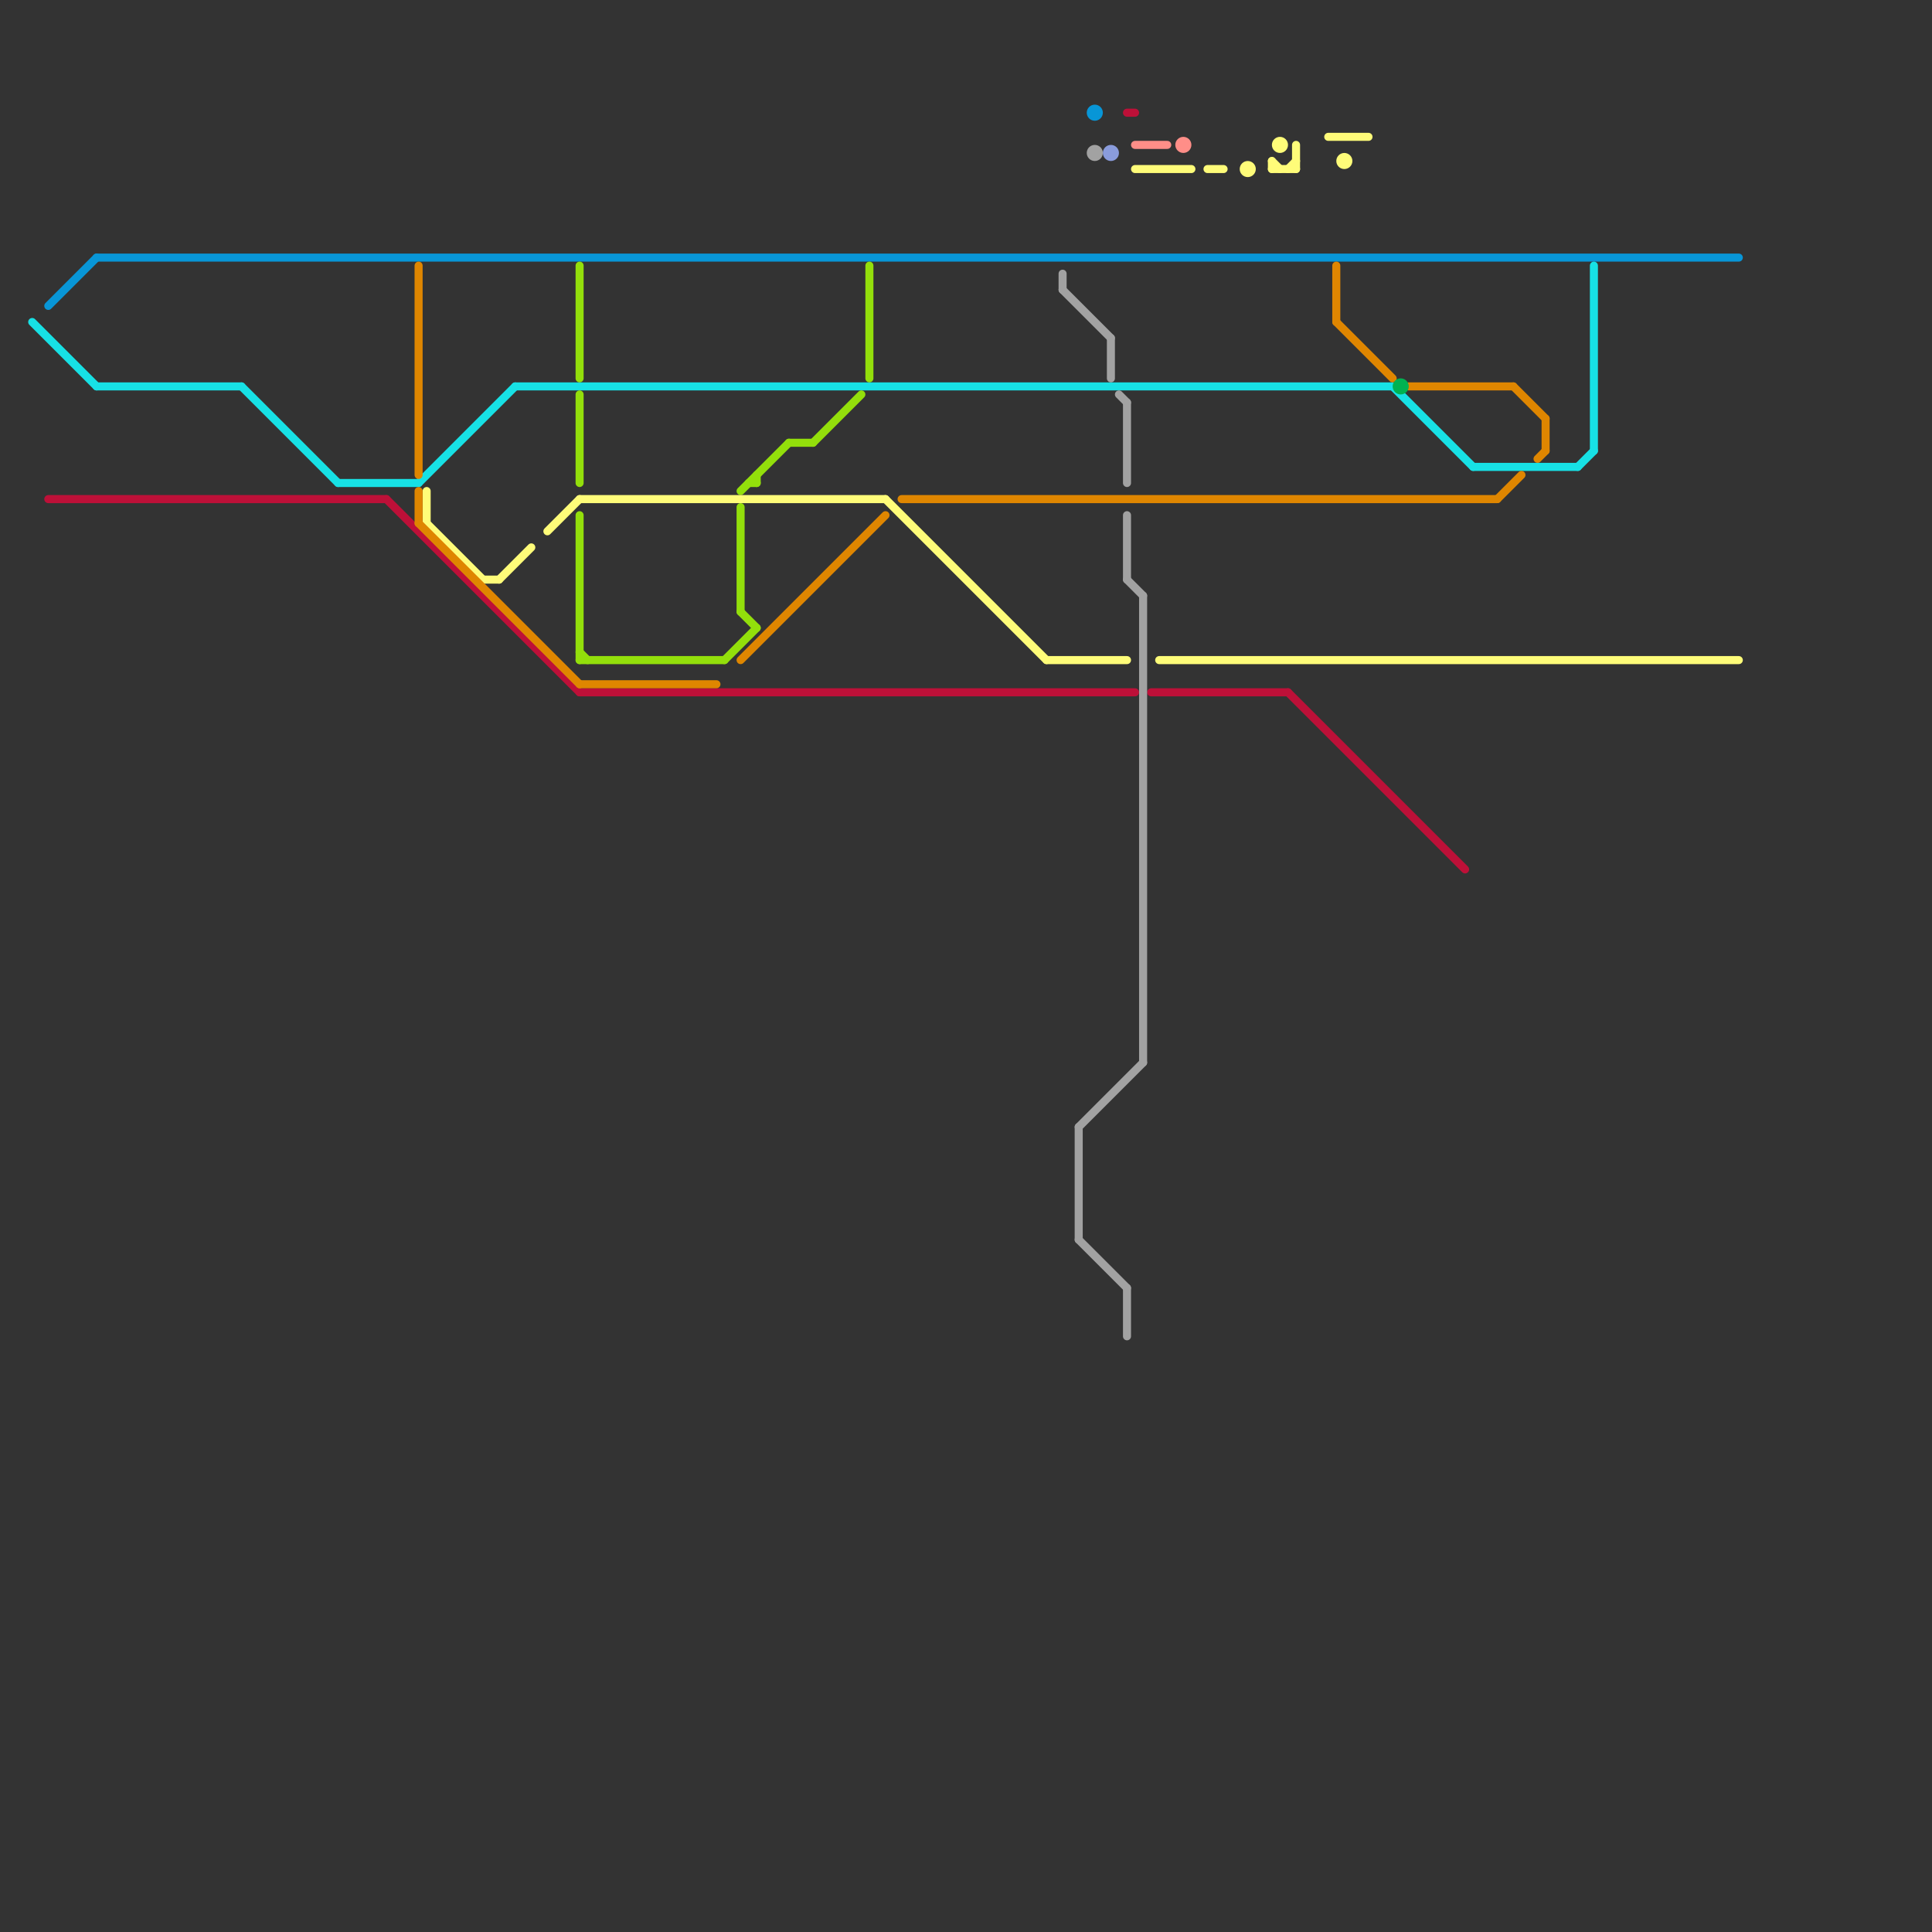 
<svg version="1.1" xmlns="http://www.w3.org/2000/svg" viewBox="0 0 240 240">
<rect x="0" y="0" width="240" height="240" fill="#333333" stroke="none"/>
<style>text { font: 1px Helvetica; font-weight: 600; white-space: pre; dominant-baseline: central; } line { stroke-width: 1; fill: none; stroke-linecap: round; stroke-linejoin: round; } .c0 { stroke: #0896d7 } .c1 { stroke: #17e1e5 } .c2 { stroke: #bd1038 } .c3 { stroke: #93df0b } .c4 { stroke: #fffc79 } .c5 { stroke: #df8600 } .c6 { stroke: #a2a2a2 } .c7 { stroke: #8a9cdc } .c8 { stroke: #ff8e88 } .c9 { stroke: #00b251 }</style><defs><g id="wm-xf"><circle r="1.2" fill="#000"/><circle r="0.9" fill="#fff"/><circle r="0.6" fill="#000"/><circle r="0.3" fill="#fff"/></g><g id="wm"><circle r="0.6" fill="#000"/><circle r="0.3" fill="#fff"/></g></defs><line class="c0" x1="6" y1="38" x2="12" y2="32"/><line class="c0" x1="12" y1="32" x2="216" y2="32"/><circle cx="136" cy="14" r="1" fill="#0896d7" /><line class="c1" x1="4" y1="40" x2="12" y2="48"/><line class="c1" x1="196" y1="58" x2="198" y2="56"/><line class="c1" x1="64" y1="48" x2="173" y2="48"/><line class="c1" x1="42" y1="60" x2="52" y2="60"/><line class="c1" x1="30" y1="48" x2="42" y2="60"/><line class="c1" x1="12" y1="48" x2="30" y2="48"/><line class="c1" x1="183" y1="58" x2="196" y2="58"/><line class="c1" x1="173" y1="48" x2="183" y2="58"/><line class="c1" x1="198" y1="33" x2="198" y2="56"/><line class="c1" x1="52" y1="60" x2="64" y2="48"/><line class="c2" x1="160" y1="86" x2="182" y2="108"/><line class="c2" x1="72" y1="86" x2="141" y2="86"/><line class="c2" x1="140" y1="14" x2="141" y2="14"/><line class="c2" x1="6" y1="62" x2="48" y2="62"/><line class="c2" x1="48" y1="62" x2="72" y2="86"/><line class="c2" x1="143" y1="86" x2="160" y2="86"/><line class="c3" x1="72" y1="33" x2="72" y2="47"/><line class="c3" x1="94" y1="59" x2="94" y2="60"/><line class="c3" x1="90" y1="82" x2="94" y2="78"/><line class="c3" x1="101" y1="55" x2="107" y2="49"/><line class="c3" x1="92" y1="61" x2="98" y2="55"/><line class="c3" x1="92" y1="76" x2="94" y2="78"/><line class="c3" x1="72" y1="49" x2="72" y2="60"/><line class="c3" x1="108" y1="33" x2="108" y2="47"/><line class="c3" x1="72" y1="64" x2="72" y2="82"/><line class="c3" x1="72" y1="82" x2="90" y2="82"/><line class="c3" x1="98" y1="55" x2="101" y2="55"/><line class="c3" x1="92" y1="63" x2="92" y2="76"/><line class="c3" x1="72" y1="81" x2="73" y2="82"/><line class="c3" x1="93" y1="60" x2="94" y2="60"/><line class="c4" x1="158" y1="20" x2="158" y2="21"/><line class="c4" x1="68" y1="66" x2="72" y2="62"/><line class="c4" x1="60" y1="72" x2="62" y2="72"/><line class="c4" x1="160" y1="21" x2="161" y2="20"/><line class="c4" x1="110" y1="62" x2="130" y2="82"/><line class="c4" x1="130" y1="82" x2="140" y2="82"/><line class="c4" x1="53" y1="65" x2="60" y2="72"/><line class="c4" x1="165" y1="17" x2="170" y2="17"/><line class="c4" x1="62" y1="72" x2="66" y2="68"/><line class="c4" x1="161" y1="18" x2="161" y2="21"/><line class="c4" x1="53" y1="61" x2="53" y2="65"/><line class="c4" x1="144" y1="82" x2="216" y2="82"/><line class="c4" x1="150" y1="21" x2="152" y2="21"/><line class="c4" x1="141" y1="21" x2="148" y2="21"/><line class="c4" x1="72" y1="62" x2="110" y2="62"/><line class="c4" x1="158" y1="20" x2="159" y2="21"/><line class="c4" x1="158" y1="21" x2="161" y2="21"/><circle cx="159" cy="18" r="1" fill="#fffc79" /><circle cx="155" cy="21" r="1" fill="#fffc79" /><circle cx="167" cy="20" r="1" fill="#fffc79" /><line class="c5" x1="72" y1="85" x2="89" y2="85"/><line class="c5" x1="52" y1="61" x2="52" y2="65"/><line class="c5" x1="52" y1="33" x2="52" y2="59"/><line class="c5" x1="52" y1="65" x2="72" y2="85"/><line class="c5" x1="192" y1="52" x2="192" y2="56"/><line class="c5" x1="92" y1="82" x2="110" y2="64"/><line class="c5" x1="166" y1="33" x2="166" y2="40"/><line class="c5" x1="191" y1="57" x2="192" y2="56"/><line class="c5" x1="175" y1="48" x2="188" y2="48"/><line class="c5" x1="166" y1="40" x2="173" y2="47"/><line class="c5" x1="188" y1="48" x2="192" y2="52"/><line class="c5" x1="112" y1="62" x2="186" y2="62"/><line class="c5" x1="186" y1="62" x2="189" y2="59"/><line class="c6" x1="140" y1="72" x2="142" y2="74"/><line class="c6" x1="132" y1="36" x2="138" y2="42"/><line class="c6" x1="134" y1="154" x2="140" y2="160"/><line class="c6" x1="138" y1="42" x2="138" y2="47"/><line class="c6" x1="142" y1="74" x2="142" y2="132"/><line class="c6" x1="139" y1="49" x2="140" y2="50"/><line class="c6" x1="140" y1="50" x2="140" y2="60"/><line class="c6" x1="132" y1="34" x2="132" y2="36"/><line class="c6" x1="134" y1="140" x2="142" y2="132"/><line class="c6" x1="140" y1="160" x2="140" y2="166"/><line class="c6" x1="134" y1="140" x2="134" y2="154"/><line class="c6" x1="140" y1="64" x2="140" y2="72"/><circle cx="136" cy="19" r="1" fill="#a2a2a2" /><circle cx="138" cy="19" r="1" fill="#8a9cdc" /><line class="c8" x1="141" y1="18" x2="145" y2="18"/><circle cx="147" cy="18" r="1" fill="#ff8e88" /><circle cx="174" cy="48" r="1" fill="#00b251" />
</svg>
